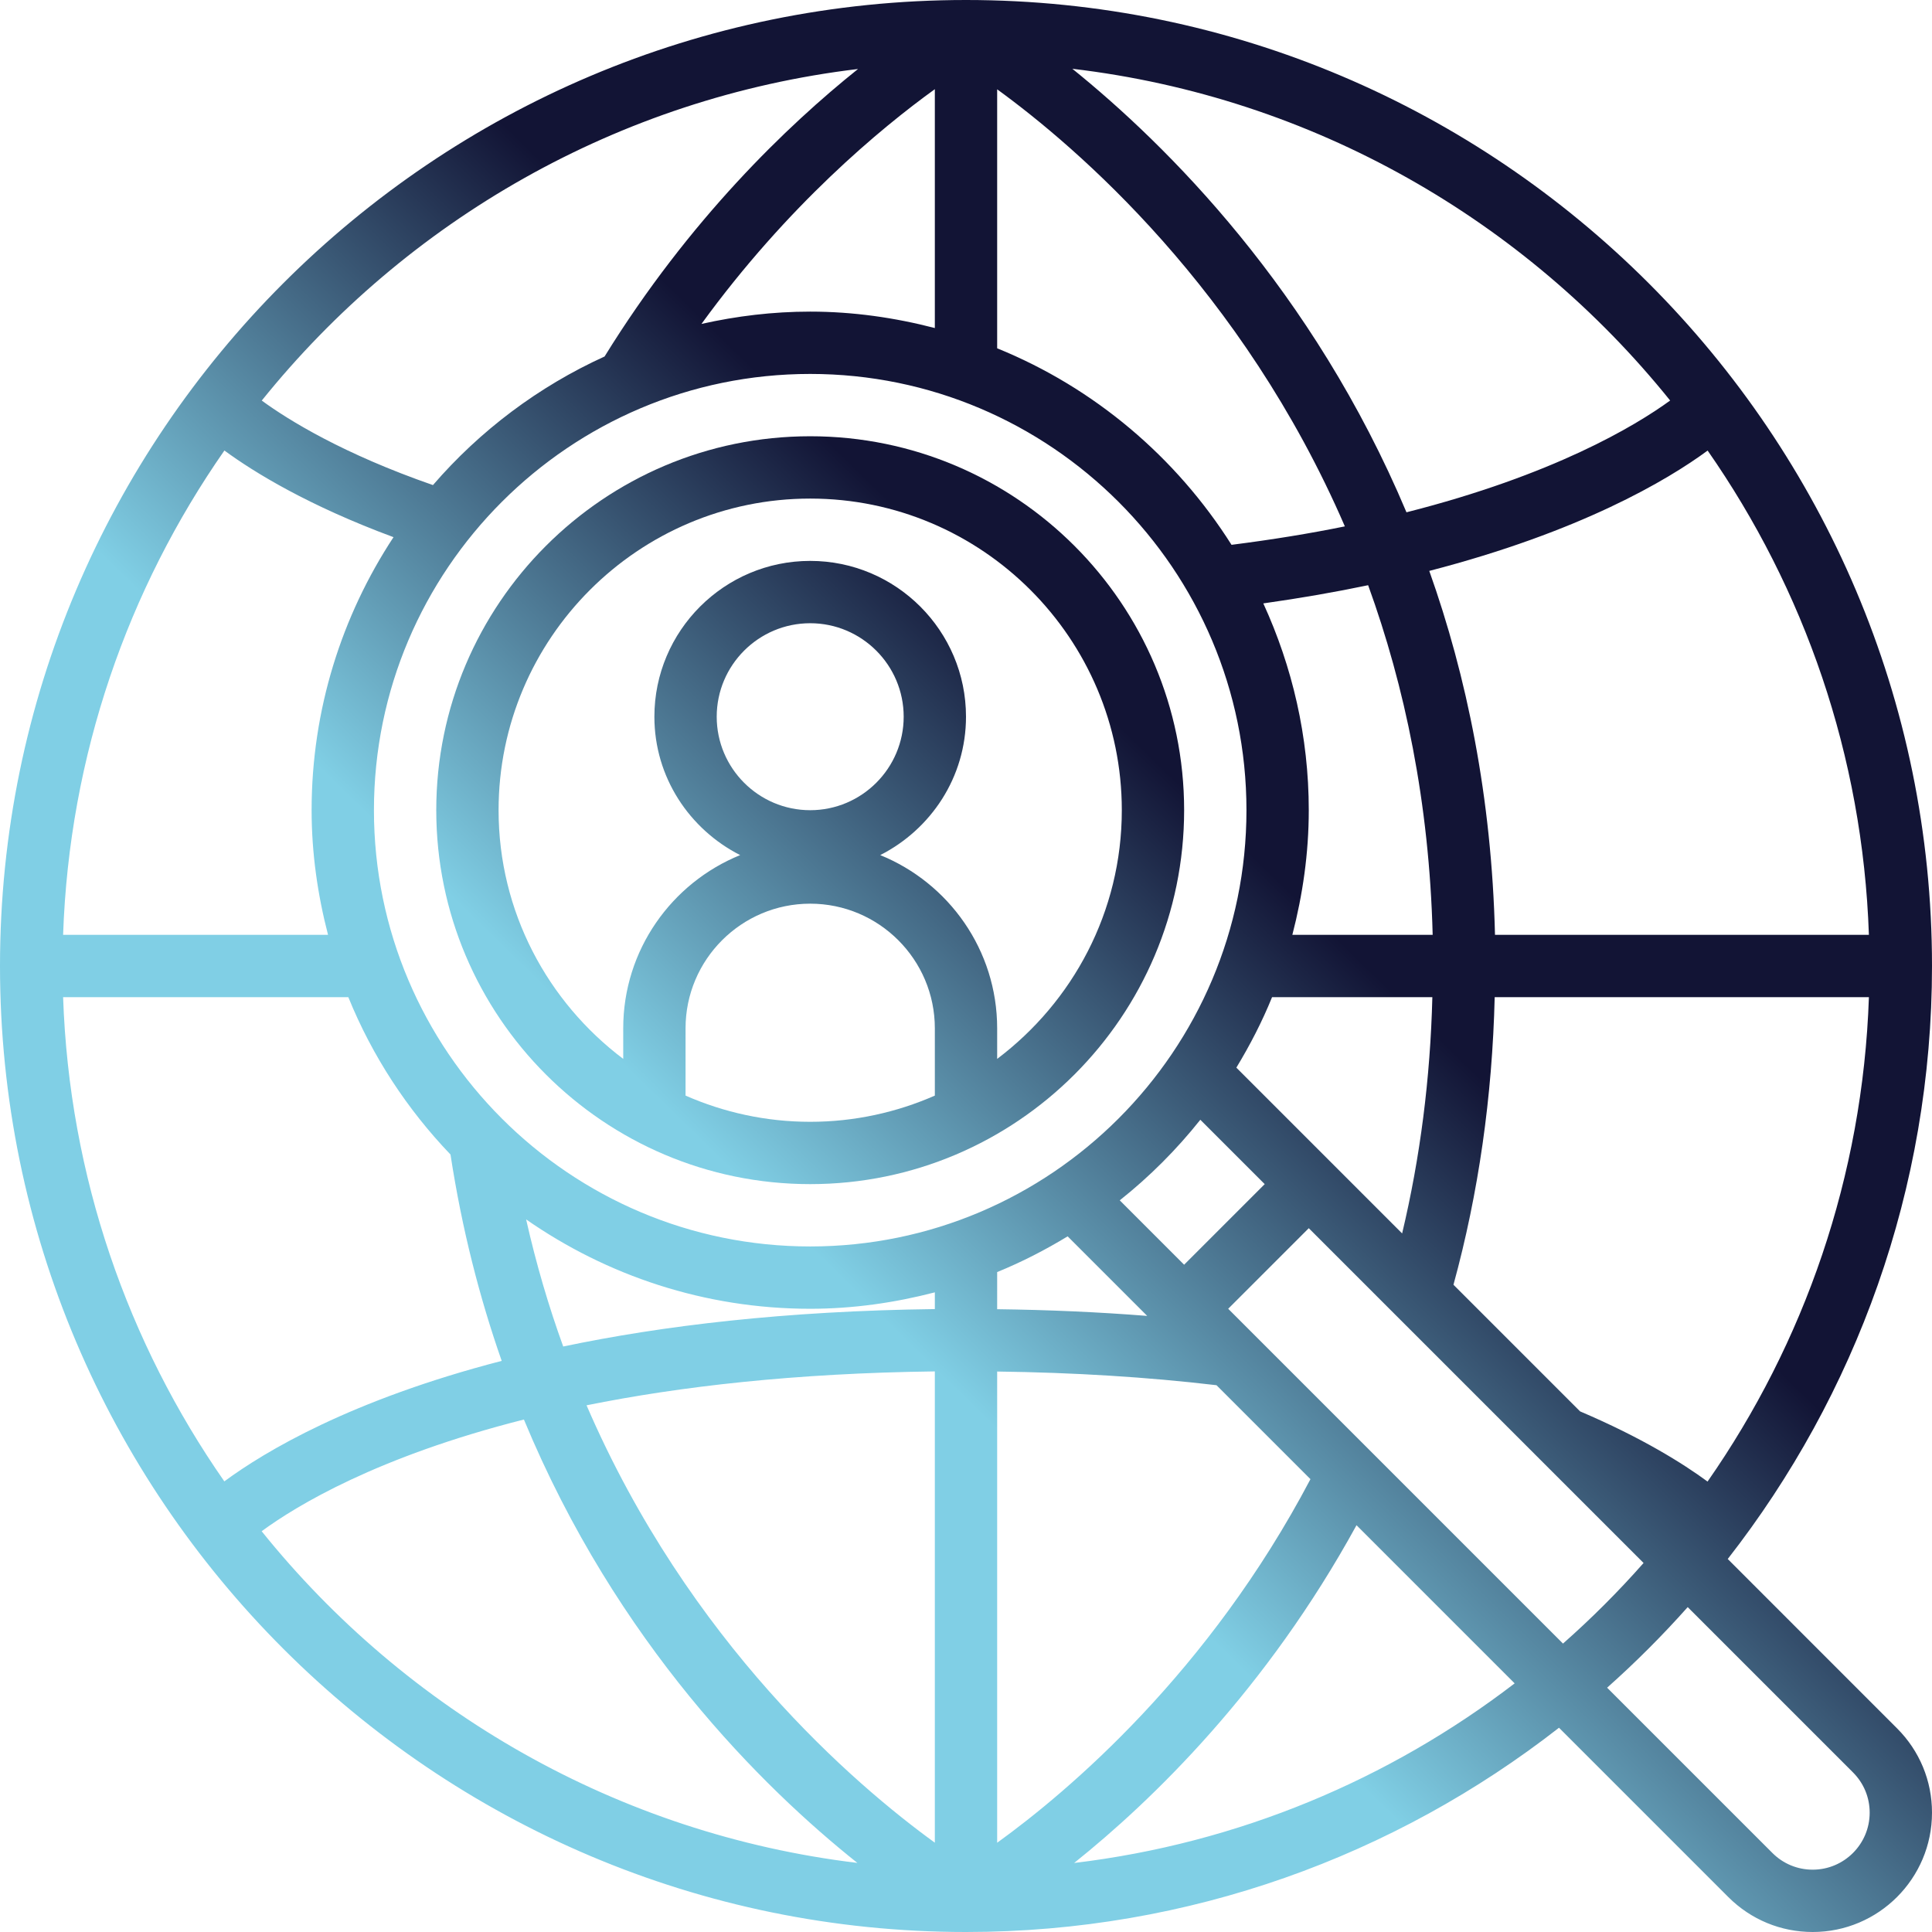 <svg fill="url(#paint0_linear_81_154)" height="72px" width="72px" version="1.1" id="Layer_1" xmlns="http://www.w3.org/2000/svg" xmlns:xlink="http://www.w3.org/1999/xlink" viewBox="0 0 295.238 295.238" xml:space="preserve"><g id="SVGRepo_bgCarrier" stroke-width="0"></g><g id="SVGRepo_tracerCarrier" stroke-linecap="round" stroke-linejoin="round"></g><g id="SVGRepo_iconCarrier"> <g> <g> <g> <path d="M289.895,264.115l-25.871-25.877c19.533-25.033,31.214-56.476,31.214-90.619C295.238,66.224,229.014,0,147.619,0 S0,66.224,0,147.619s66.224,147.619,147.619,147.619c34.143,0,65.586-11.681,90.619-31.214l25.876,25.876 c3.448,3.443,8.024,5.338,12.891,5.338c10.057,0,18.233-8.176,18.233-18.233C295.238,272.138,293.343,267.557,289.895,264.115z M260.939,226.405c-3.729-2.743-10.01-6.691-19.477-10.724l-19.352-19.352c3.838-14.01,5.933-28.757,6.3-43.948h57.186 C284.658,179.833,275.686,205.262,260.939,226.405z M285.595,142.858h-57.138v-0.001c-0.51-21-4.314-39.51-10.043-55.614 c23.081-5.976,36.357-13.843,42.538-18.39C275.69,89.991,284.657,115.415,285.595,142.858z M188.933,163.152 c2.081-3.433,3.933-7.014,5.457-10.771h24.495c-0.314,12.424-1.857,24.514-4.619,36.105L188.933,163.152z M193.266,180.953 l-12.314,12.314l-9.838-9.838c4.562-3.624,8.686-7.752,12.314-12.314L193.266,180.953z M197.49,142.857 c1.581-6.1,2.51-12.462,2.51-19.048c0-11.281-2.529-21.957-6.948-31.6c5.729-0.81,11.071-1.743,16.019-2.781 c5.591,15.415,9.343,33.186,9.862,53.429H197.49z M255.224,61.205c-5.376,3.914-17.886,11.395-40.295,17.081 C200.624,44.3,178.286,22.143,163.871,10.51C200.686,14.852,233.1,33.71,255.224,61.205z M152.381,13.648 c12.233,8.895,37.462,30.557,53.133,66.79c-5.295,1.081-11.076,2.024-17.319,2.819c-8.471-13.405-20.962-23.995-35.814-30.033 V13.648z M131.119,10.543c-10.748,8.6-25.781,22.986-38.729,43.933c-10.119,4.605-19.048,11.338-26.229,19.652 C52.452,69.362,44.138,64.233,40,61.214C62.081,33.776,94.405,14.938,131.119,10.543z M142.857,13.629v36.5 c-6.1-1.581-12.462-2.51-19.048-2.51c-5.714,0-11.257,0.681-16.614,1.881C120.347,31.4,134.576,19.605,142.857,13.629z M34.291,68.844c4.514,3.314,12.781,8.405,25.843,13.243c-7.886,11.994-12.515,26.323-12.515,41.723 c0,6.586,0.929,12.948,2.51,19.048H9.643C10.581,115.415,19.553,89.987,34.291,68.844z M9.643,152.381h43.586 c3.657,9.005,8.995,17.138,15.614,24.048c1.748,11.41,4.452,21.9,7.824,31.533c-23.062,5.971-36.21,13.857-42.386,18.414 C19.548,205.238,10.581,179.819,9.643,152.381z M39.986,233.995c5.333-3.919,17.686-11.405,40.076-17.071 c14.181,34.21,36.438,56.186,50.957,67.757C94.333,280.262,62.043,261.424,39.986,233.995z M142.857,281.59 c-12.252-8.886-37.562-30.562-53.224-66.838c14.21-2.871,31.791-4.914,53.224-5.181V281.59z M142.858,200.047 c-22.9,0.281-41.643,2.538-56.79,5.719c-2.211-6.099-4.125-12.576-5.668-19.423C92.729,194.929,107.681,200,123.81,200 c6.586,0,12.948-0.929,19.048-2.51V200.047z M123.81,190.477c-36.762,0-66.667-29.905-66.667-66.667 c0-36.762,29.905-66.667,66.667-66.667s66.667,29.905,66.667,66.667C190.477,160.572,160.572,190.477,123.81,190.477z M152.381,194.39c3.757-1.529,7.338-3.376,10.771-5.457l12.157,12.157c-7.41-0.586-15.067-0.924-22.929-1.024 C152.381,200.067,152.381,194.39,152.381,194.39z M152.381,209.59c11.7,0.152,22.952,0.843,33.519,2.09l14.357,14.357 c-15.543,29.538-36.924,47.652-47.876,55.562V209.59z M164.143,284.69c12.024-9.614,29.386-26.486,43.152-51.614l24.167,24.167 C212.329,271.914,189.267,281.681,164.143,284.69z M238.848,251.162L187.686,200L200,187.686l51.162,51.162 C247.319,243.205,243.205,247.319,238.848,251.162z M277.005,285.714c-2.324,0-4.51-0.905-6.157-2.552l-25.257-25.257 c4.343-3.862,8.452-7.971,12.314-12.314l25.257,25.257c1.648,1.648,2.552,3.833,2.552,6.157 C285.714,281.81,281.81,285.714,277.005,285.714z"></path> <path d="M123.81,66.666c-31.51,0-57.143,25.634-57.143,57.144s25.633,57.142,57.143,57.142s57.143-25.633,57.143-57.143 S155.32,66.666,123.81,66.666z M142.858,167.424c-5.838,2.562-12.276,4.005-19.048,4.005c-6.772,0-13.21-1.443-19.048-4.005 v-10.281c0-10.505,8.543-19.048,19.048-19.048s19.048,8.543,19.048,19.048V167.424z M109.524,109.524 c0-7.876,6.41-14.286,14.286-14.286c7.876,0,14.286,6.41,14.286,14.286s-6.41,14.286-14.286,14.286 C115.934,123.81,109.524,117.4,109.524,109.524z M152.381,161.814v-4.671c0-11.967-7.405-22.224-17.867-26.471 c7.738-3.938,13.105-11.89,13.105-21.148c0-13.129-10.681-23.81-23.81-23.81c-13.129,0-23.809,10.681-23.809,23.81 c0,9.257,5.367,17.21,13.105,21.148c-10.462,4.248-17.867,14.505-17.867,26.471v4.671c-11.538-8.7-19.048-22.471-19.048-38.005 c0-26.257,21.362-47.619,47.62-47.619c26.257,0,47.619,21.362,47.619,47.619C171.429,139.342,163.919,153.114,152.381,161.814z"></path> </g> </g> </g> </g>
<defs>
<linearGradient id="paint0_linear_81_154" x1="60.192" y1="2.5" x2="-2.808" y2="67" gradientUnits="userSpaceOnUse">
<stop stop-color="#121435 "/>
<stop offset="1" stop-color="#80cfe5"/>
</linearGradient>
<linearGradient id="paint1_linear_81_154" x1="52.697" y1="38.855" x2="49.004" y2="42.634" gradientUnits="userSpaceOnUse">
<stop stop-color="#121435 "/>
<stop offset="1" stop-color="#80cfe5"/>
</linearGradient>
</defs>
</svg>
<!--fill="url(#paint0_linear_81_154)" -->
